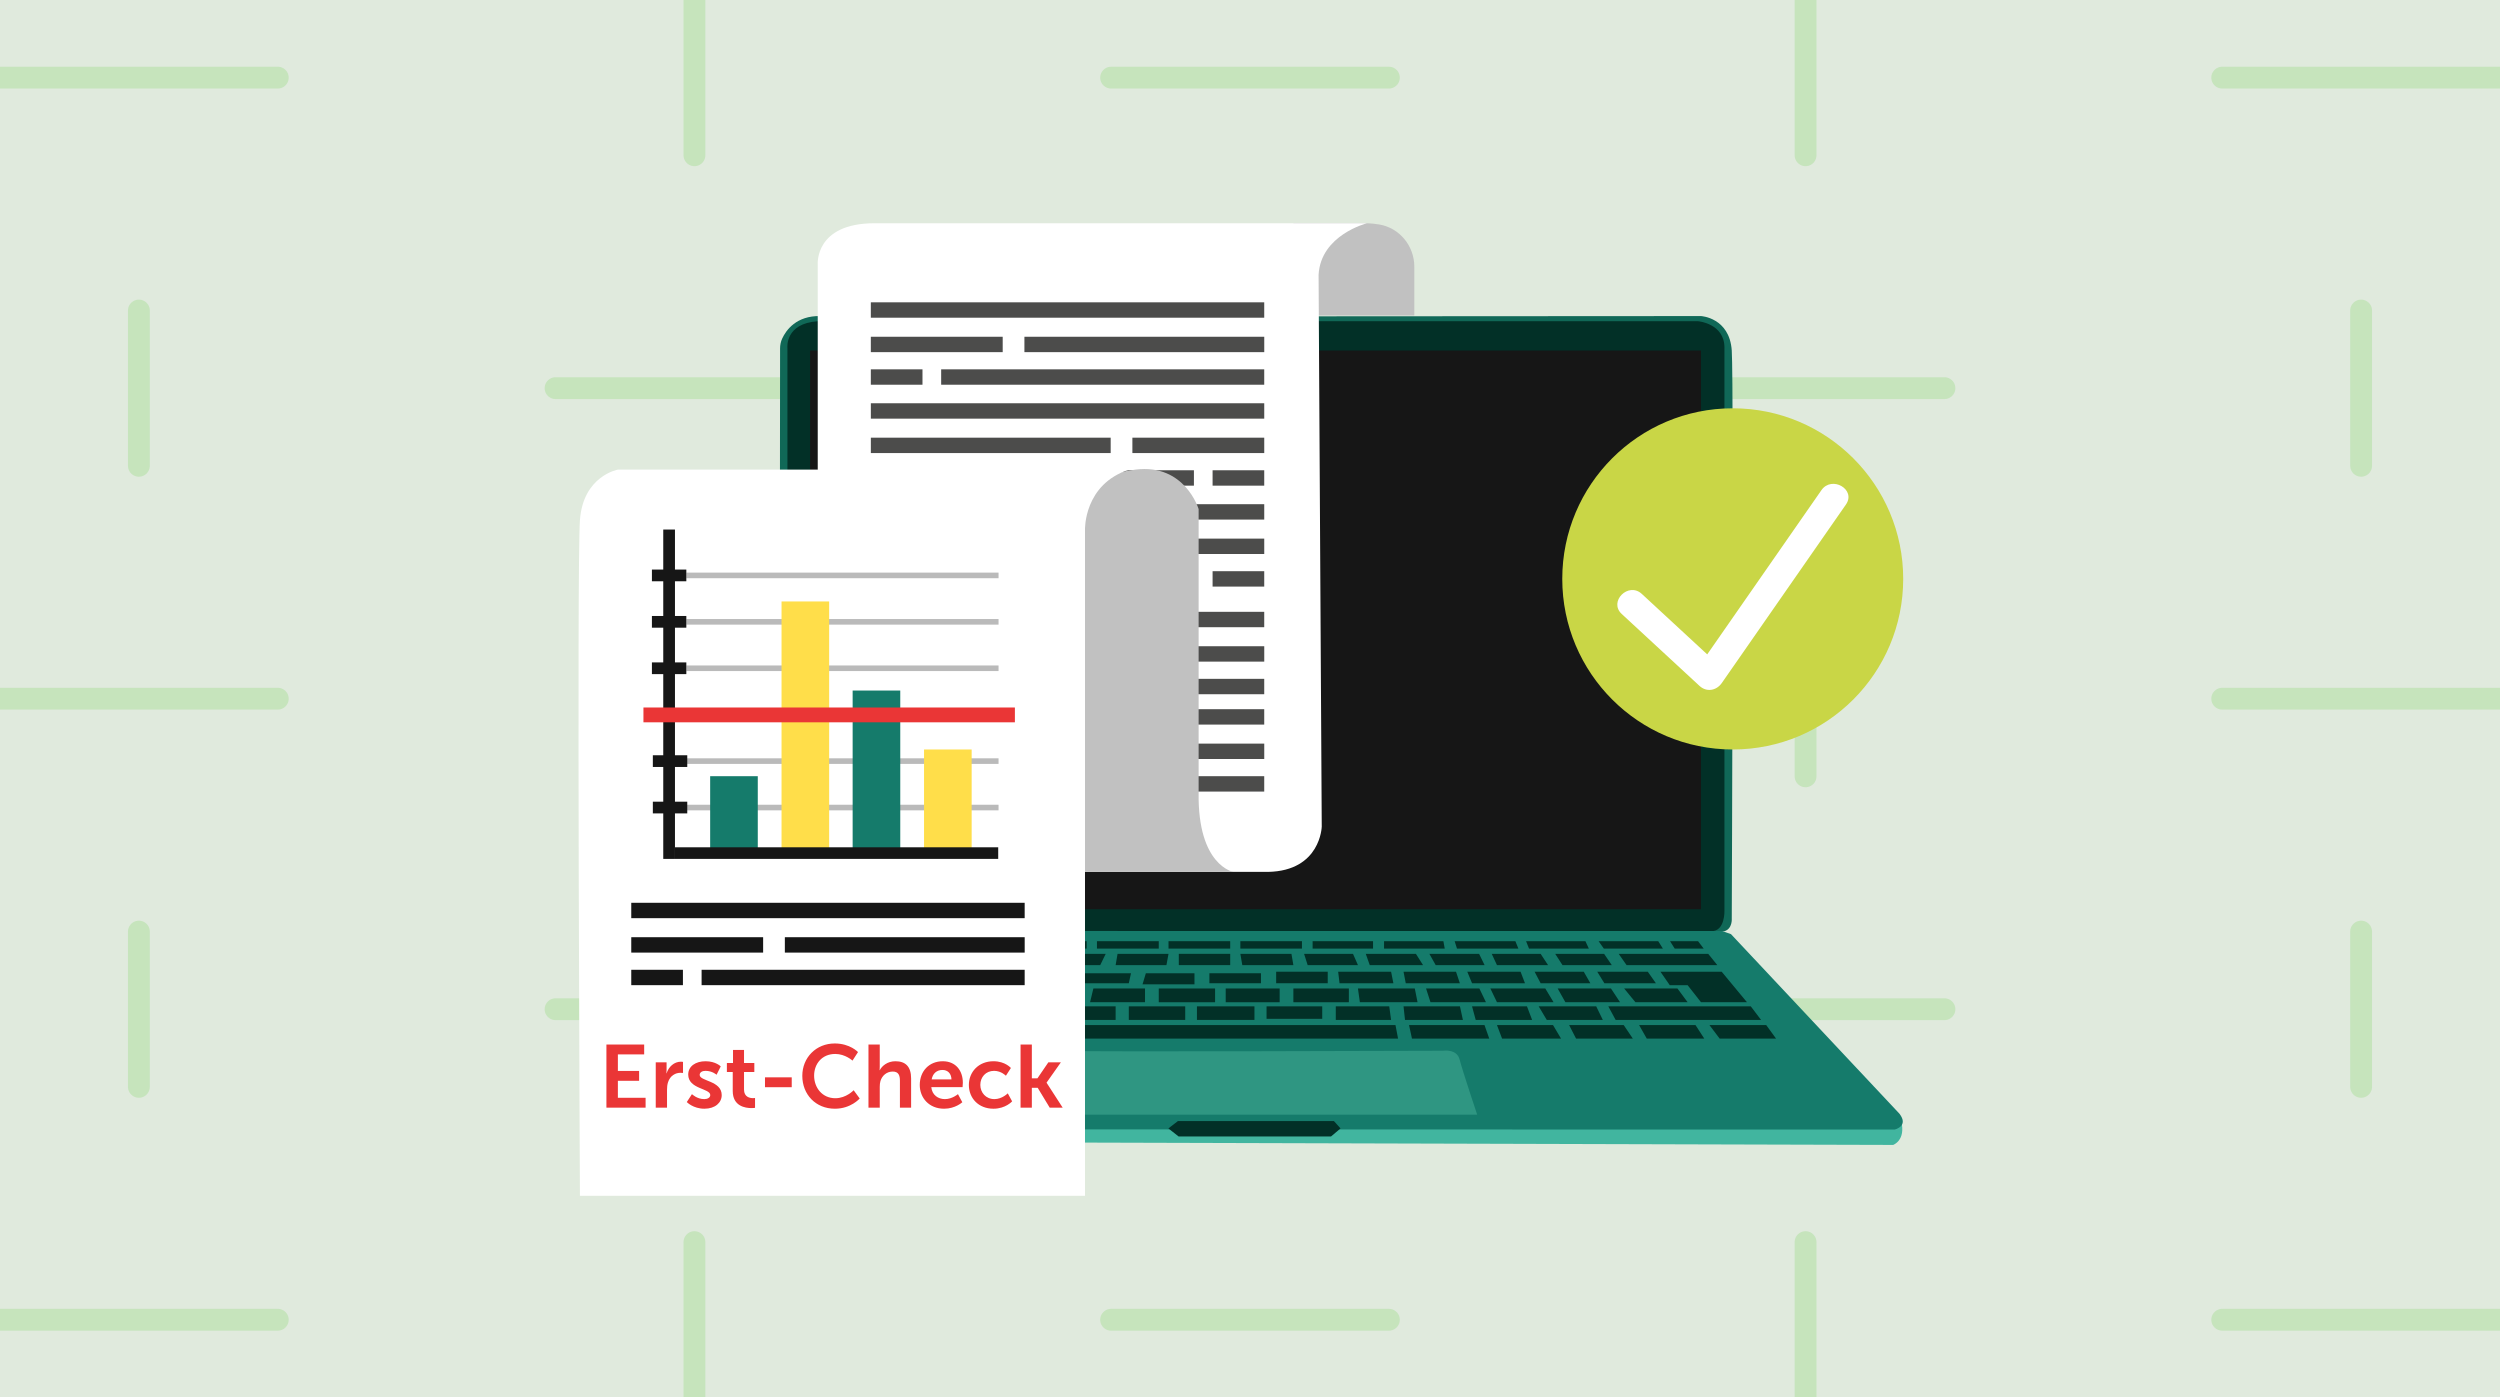 <svg xmlns="http://www.w3.org/2000/svg" width="458" height="256" viewBox="0 0 458 256" fill="none"><rect x="0" y="0" width="458" height="256" fill="#333333" stroke="none"/><g clip-path="url(#clip0_357_170)"><rect width="458" height="256" fill="white"></rect><rect width="458" height="256" fill="#DDE8DA" fill-opacity="0.929"></rect><path d="M0 14.222H50.889M101.778 71.111H152.667M127.222 0V28.444M25.444 56.889V85.333M203.556 14.222H254.444M305.333 71.111H356.222M330.778 0V28.444M229 56.889V85.333M407.111 14.222H458M432.556 56.889V85.333M0 128H50.889M101.778 184.889H152.667M127.222 113.778V142.222M25.444 170.667V199.111M203.556 128H254.444M305.333 184.889H356.222M330.778 113.778V142.222M229 170.667V199.111M407.111 128H458M432.556 170.667V199.111M0 241.778H50.889M127.222 227.556V256M203.556 241.778H254.444M330.778 227.556V256M407.111 241.778H458" stroke="#B1DEA4" stroke-opacity="0.57" stroke-width="4" stroke-linecap="round" stroke-linejoin="round"></path><path d="M144.243 171.132C144.243 171.132 143.043 170.594 142.91 166.566C142.782 162.743 142.899 73.027 142.91 63.835C142.91 63.209 143.032 62.592 143.297 62.027C144.008 60.489 145.887 57.81 150.294 57.904C156.47 58.037 311.621 57.904 311.621 57.904C311.621 57.904 316.854 58.174 317.259 64.217C317.664 70.261 317.259 168.245 317.259 168.245C317.259 168.245 317.43 170.132 315.919 170.598C314.408 171.064 144.243 171.132 144.243 171.132Z" fill="#106857"></path><path d="M145.281 170.526C145.281 170.526 144.69 170.2 144.516 169.037C144.376 168.089 144.255 167.138 144.255 166.18V63.683C144.255 63.683 143.785 59.25 149.824 58.848H311.087C311.087 58.848 315.919 59.25 315.919 63.683C315.919 68.116 315.919 166.835 315.919 166.835C315.919 166.835 316.066 170.605 313.514 170.602C310.962 170.594 145.281 170.526 145.281 170.526Z" fill="#023027"></path><path d="M311.621 64.217H148.412V166.566H311.621V64.217Z" fill="#161616"></path><path d="M113.104 205.655C113.104 205.655 112.71 209.08 114.187 209.08C115.663 209.08 346.82 209.751 346.82 209.751C346.82 209.751 349.201 208.944 348.296 205.352L113.104 205.655Z" fill="#41B59F"></path><path d="M145.394 170.564C145.394 170.564 141.873 171.068 140.26 173.587C138.651 176.107 114.187 203.306 114.187 203.306L113.38 204.412C113.38 204.412 111.972 206.727 115.292 206.83C118.613 206.932 347.119 206.932 347.119 206.932C347.119 206.932 349.735 206.326 347.99 204.045L317.119 171.136L315.51 170.564H145.394Z" fill="#157B6B"></path><path d="M214.046 206.727L215.791 205.382H244.378L245.586 206.727L243.841 208.205H215.924L214.046 206.727Z" fill="#023027"></path><path d="M190.422 204.207L193.913 193.465C193.913 193.465 194.315 192.313 196.227 192.522C198.139 192.73 264.374 192.495 264.374 192.495C264.374 192.495 266.892 192.101 267.396 194.09C267.9 196.08 270.618 204.204 270.618 204.204H190.422V204.207Z" fill="#2F9682"></path><path d="M135.326 190.275L137.238 187.789H147.405L145.996 190.275H135.326Z" fill="#023027"></path><path d="M148.412 190.275L149.889 187.789H160.158L159.082 190.275H148.412Z" fill="#023027"></path><path d="M161.699 190.275L163.175 187.789H173.444L172.372 190.275H161.699Z" fill="#023027"></path><path d="M175.727 187.789L175.121 190.275H190.089L191.161 187.789H175.727Z" fill="#023027"></path><path d="M193.376 187.789L192.705 190.275H256.124L255.651 187.789H193.376Z" fill="#023027"></path><path d="M258.134 187.789L258.672 190.275H272.833L271.959 187.789H258.134Z" fill="#023027"></path><path d="M274.242 187.789L275.181 190.275H285.987L284.511 187.789H274.242Z" fill="#023027"></path><path d="M287.46 187.789L288.736 190.275H299.137L297.46 187.789H287.46Z" fill="#023027"></path><path d="M300.281 187.789L301.689 190.275H312.223L310.614 187.789H300.281Z" fill="#023027"></path><path d="M313.166 187.789L315.044 190.275H325.377L323.567 187.789H313.166Z" fill="#023027"></path><path d="M294.643 184.364L295.983 186.849H322.628L320.746 184.364H294.643Z" fill="#023027"></path><path d="M281.89 184.364H282.227H292.428L293.636 186.849H283.367L281.89 184.364Z" fill="#023027"></path><path d="M279.743 184.364L280.683 186.849H270.349L269.679 184.364H279.743Z" fill="#023027"></path><path d="M267.464 184.364L268.002 186.849H257.396L257.127 184.364H267.464Z" fill="#023027"></path><path d="M254.511 184.364L254.848 186.849H244.715V184.364H254.511Z" fill="#023027"></path><path d="M242.232 184.364H232.031V186.649H242.232V184.364Z" fill="#023027"></path><path d="M229.816 184.364H219.278V186.849H229.816V184.364Z" fill="#023027"></path><path d="M217.132 184.364H206.798V186.849H217.132V184.364Z" fill="#023027"></path><path d="M204.383 184.364V186.849H193.777L194.515 184.364H204.383Z" fill="#023027"></path><path d="M192.236 184.364L191.429 186.849H181.096L182.035 184.364H192.236Z" fill="#023027"></path><path d="M179.483 184.364L178.612 186.645H168.344L169.483 184.364H179.483Z" fill="#023027"></path><path d="M167.068 184.364L165.86 186.849H155.39L157.072 184.364H167.068Z" fill="#023027"></path><path d="M154.285 184.364L152.71 186.849H138.28L139.889 184.364H154.285Z" fill="#023027"></path><path d="M140.661 183.606L142.573 181.09L161.699 181.291L159.938 183.606H140.661Z" fill="#023027"></path><path d="M163.864 181.09L162.407 183.606H172.471L173.444 181.09H163.864Z" fill="#023027"></path><path d="M175.996 181.09L175.928 181.287L175.121 183.606H184.955L185.81 181.09H175.996Z" fill="#023027"></path><path d="M187.972 181.09L187.17 183.606H197.488L198.241 181.09H187.972Z" fill="#023027"></path><path d="M200.305 181.09L199.699 183.606H209.767V181.09H200.305Z" fill="#023027"></path><path d="M222.603 181.09H212.285V183.61H222.603V181.09Z" fill="#023027"></path><path d="M234.432 181.09H224.549V183.61H234.432V181.09Z" fill="#023027"></path><path d="M247.112 181.09H236.946V183.61H247.112V181.09Z" fill="#023027"></path><path d="M248.774 181.09L248.801 181.287L249.127 183.606H259.694L259.191 181.09H248.774Z" fill="#023027"></path><path d="M261.254 181.09L262.061 183.606H272.227L271.02 181.09H261.254Z" fill="#023027"></path><path d="M273.034 181.09L274.242 183.606H284.609L283.098 181.09H273.034Z" fill="#023027"></path><path d="M285.366 181.09L286.775 183.606H296.79L295.128 181.09H285.366Z" fill="#023027"></path><path d="M297.543 181.09L299.607 183.606H309.171L307.309 181.09H297.543Z" fill="#023027"></path><path d="M311.621 183.606H320.042L315.411 178.017H304.189L305.9 180.484H309.171L311.621 183.606Z" fill="#023027"></path><path d="M293.92 180.131H303.359L301.875 178.017H292.613L293.92 180.131Z" fill="#023027"></path><path d="M291.353 180.131L290.145 178.017H281.137L282.243 180.131H291.353Z" fill="#023027"></path><path d="M278.57 178.017L279.376 180.131H269.679L268.805 178.017H278.57Z" fill="#023027"></path><path d="M266.741 178.017L267.445 180.131H257.532L257.127 178.017H266.741Z" fill="#023027"></path><path d="M254.848 178.017L255.268 180.131H245.401L245.151 178.017H254.848Z" fill="#023027"></path><path d="M243.239 178.017H233.792V180.131H243.239V178.017Z" fill="#023027"></path><path d="M231.009 178.301H221.562V180.131H231.009V178.301Z" fill="#023027"></path><path d="M218.828 178.301V180.332H209.313L209.918 178.301H218.828Z" fill="#023027"></path><path d="M197.889 178.301H207.2L206.798 180.131H197.234L197.889 178.301Z" fill="#023027"></path><path d="M195.572 178.301L194.818 180.131H185.458L186.363 178.301H195.572Z" fill="#023027"></path><path d="M183.444 178.301L182.486 180.131H173.444L174.436 178.301H183.444Z" fill="#023027"></path><path d="M171.664 178.301L170.661 180.131H161.229L162.759 178.301H171.664Z" fill="#023027"></path><path d="M160.158 178.301L158.984 180.131H143.482L144.69 178.301H160.158Z" fill="#023027"></path><path d="M145.746 176.808L147.204 174.743H156.617L155.008 176.808H145.746Z" fill="#023027"></path><path d="M157.17 176.808L158.73 174.743H167.571L166.572 176.808H157.17Z" fill="#023027"></path><path d="M169.101 176.808L170.309 174.743H179.267L178.06 176.808H169.101Z" fill="#023027"></path><path d="M180.725 176.808L181.782 174.743H190.793L189.585 176.808H180.725Z" fill="#023027"></path><path d="M193.058 174.743L192.236 176.808H201.562L202.569 174.743H193.058Z" fill="#023027"></path><path d="M204.735 174.743C204.686 174.993 204.383 176.808 204.383 176.808H213.693L214.072 174.743H204.735Z" fill="#023027"></path><path d="M225.371 174.743H215.958V176.808H225.371V174.743Z" fill="#023027"></path><path d="M227.234 174.743L227.586 176.808H236.946L236.594 174.743H227.234Z" fill="#023027"></path><path d="M238.907 174.743L239.562 176.808H248.774L247.87 174.743H238.907Z" fill="#023027"></path><path d="M250.21 174.743L250.937 176.808H260.702L259.395 174.743H250.21Z" fill="#023027"></path><path d="M261.86 174.743L263.019 176.808H271.978L270.97 174.743H261.86Z" fill="#023027"></path><path d="M273.284 174.743L274.242 176.808H283.602L282.243 174.743H273.284Z" fill="#023027"></path><path d="M284.912 174.743L286.245 176.808H295.279L293.871 174.743H284.912Z" fill="#023027"></path><path d="M296.54 174.743L297.986 176.808H314.609L312.946 174.743H296.54Z" fill="#023027"></path><path d="M306.805 173.784H312.117L311.084 172.424H305.949L306.805 173.784Z" fill="#023027"></path><path d="M304.643 173.784L303.787 172.424H292.863L293.821 173.784H304.643Z" fill="#023027"></path><path d="M291.076 173.784L290.448 172.424H279.577L280.115 173.784H291.076Z" fill="#023027"></path><path d="M277.616 172.424L278.168 173.784H266.919L266.491 172.424H277.616Z" fill="#023027"></path><path d="M264.427 172.424L264.677 173.784H253.557V172.424H264.427Z" fill="#023027"></path><path d="M251.542 172.424H240.471V173.784H251.542V172.424Z" fill="#023027"></path><path d="M238.517 172.424H227.234V173.784H238.517V172.424Z" fill="#023027"></path><path d="M225.371 172.424H214.072V173.784H225.371V172.424Z" fill="#023027"></path><path d="M212.285 172.424H200.96V173.784H212.285V172.424Z" fill="#023027"></path><path d="M199.082 172.424V173.784H187.723L188.025 172.424H199.082Z" fill="#023027"></path><path d="M186.11 172.424L185.458 173.784H174.735L175.492 172.424H186.11Z" fill="#023027"></path><path d="M172.823 172.424L171.869 173.784H161.229L162.202 172.424H172.823Z" fill="#023027"></path><path d="M159.938 172.424L159.135 173.784H147.81L148.866 172.424H159.938Z" fill="#023027"></path><path d="M249.85 40.899C249.85 40.899 251.08 40.857 252.671 41.122C256.408 41.751 259.104 45.063 259.104 48.856V57.798H235.007L233.273 46.495L237.006 40.899H249.85Z" fill="#C1C1C1"></path><path d="M149.809 86.035V48.42C149.809 48.42 149.23 40.899 160.218 40.899H250.433C250.433 40.899 241.951 43.021 241.565 50.353L242.144 151.436C242.144 151.436 241.951 159.537 232.315 159.731H191.638L156.428 117.679L149.809 86.035Z" fill="white"></path><path d="M231.607 55.385H159.536V58.204H231.607V55.385Z" fill="#4C4C4B"></path><path d="M183.694 61.694H159.536V64.513H183.694V61.694Z" fill="#4C4C4B"></path><path d="M231.611 61.694H187.673V64.513H231.611V61.694Z" fill="#4C4C4B"></path><path d="M168.999 67.662H159.536V70.481H168.999V67.662Z" fill="#4C4C4B"></path><path d="M231.607 67.662H172.422V70.481H231.607V67.662Z" fill="#4C4C4B"></path><path d="M159.54 76.697L231.61 76.697L231.61 73.877L159.54 73.877L159.54 76.697Z" fill="#4C4C4B"></path><path d="M207.453 83.002L231.61 83.002L231.61 80.183L207.453 80.183L207.453 83.002Z" fill="#4C4C4B"></path><path d="M159.539 83.002L203.476 83.002L203.476 80.183L159.539 80.183L159.539 83.002Z" fill="#4C4C4B"></path><path d="M222.146 88.972L231.608 88.972L231.608 86.153L222.146 86.153L222.146 88.972Z" fill="#4C4C4B"></path><path d="M159.54 88.972L218.726 88.972L218.726 86.153L159.54 86.153L159.54 88.972Z" fill="#4C4C4B"></path><path d="M159.54 95.188L231.61 95.188L231.61 92.369L159.54 92.369L159.54 95.188Z" fill="#4C4C4B"></path><path d="M207.453 101.494L231.61 101.494L231.61 98.674L207.453 98.674L207.453 101.494Z" fill="#4C4C4B"></path><path d="M159.539 101.494L203.476 101.494L203.476 98.674L159.539 98.674L159.539 101.494Z" fill="#4C4C4B"></path><path d="M222.146 107.463L231.608 107.463L231.608 104.644L222.146 104.644L222.146 107.463Z" fill="#4C4C4B"></path><path d="M159.54 107.463L218.726 107.463L218.726 104.644L159.54 104.644L159.54 107.463Z" fill="#4C4C4B"></path><path d="M231.607 112.086H159.536V114.905H231.607V112.086Z" fill="#4C4C4B"></path><path d="M183.694 118.391H159.536V121.21H183.694V118.391Z" fill="#4C4C4B"></path><path d="M231.611 118.391H187.673V121.21H231.611V118.391Z" fill="#4C4C4B"></path><path d="M168.999 124.363H159.536V127.182H168.999V124.363Z" fill="#4C4C4B"></path><path d="M231.607 124.363H172.422V127.182H231.607V124.363Z" fill="#4C4C4B"></path><path d="M231.607 129.925H159.536V132.744H231.607V129.925Z" fill="#4C4C4B"></path><path d="M183.694 136.23H159.536V139.049H183.694V136.23Z" fill="#4C4C4B"></path><path d="M231.611 136.23H187.673V139.049H231.611V136.23Z" fill="#4C4C4B"></path><path d="M168.999 142.198H159.536V145.017H168.999V142.198Z" fill="#4C4C4B"></path><path d="M231.607 142.198H172.422V145.017H231.607V142.198Z" fill="#4C4C4B"></path><path d="M225.939 159.727C225.939 159.727 219.396 158.582 219.589 145.256V93.269C219.589 93.269 217.082 84.891 208.021 86.031C198.961 87.176 192.599 92.697 192.599 92.697L188.275 159.727H199.131H225.939Z" fill="#C1C1C1"></path><path d="M106.243 219.068H198.771V97.031C198.771 97.031 198.529 88.695 206.867 86.035H113.183C113.183 86.035 106.822 87.191 106.243 95.296C105.664 103.397 106.243 219.068 106.243 219.068Z" fill="white"></path><path d="M317.437 137.306C334.685 137.306 348.667 123.314 348.667 106.053C348.667 88.793 334.685 74.8 317.437 74.8C300.189 74.8 286.207 88.793 286.207 106.053C286.207 123.314 300.189 137.306 317.437 137.306Z" fill="#C9D646"></path><path d="M333.685 89.798C327.055 99.331 320.425 108.865 313.795 118.398C312.844 119.766 311.894 121.134 310.94 122.502C312.303 122.328 313.662 122.15 315.025 121.975C310.277 117.584 305.529 113.192 300.781 108.804C298.327 106.535 294.639 110.206 297.104 112.484C301.852 116.875 306.6 121.267 311.349 125.655C312.651 126.86 314.457 126.53 315.434 125.128C322.064 115.594 328.694 106.061 335.324 96.527C336.274 95.16 337.225 93.792 338.179 92.424C340.091 89.669 335.585 87.066 333.685 89.798Z" fill="white"></path><path fill-rule="evenodd" clip-rule="evenodd" d="M182.933 105.93H125.735V104.903H182.933V105.93Z" fill="#BABABA"></path><path fill-rule="evenodd" clip-rule="evenodd" d="M182.933 114.433H125.735V113.406H182.933V114.433Z" fill="#BABABA"></path><path fill-rule="evenodd" clip-rule="evenodd" d="M182.933 122.939H125.735V121.913H182.933V122.939Z" fill="#BABABA"></path><path fill-rule="evenodd" clip-rule="evenodd" d="M182.933 131.446H125.735V130.419H182.933V131.446Z" fill="#BABABA"></path><path fill-rule="evenodd" clip-rule="evenodd" d="M182.933 139.949H125.735V138.922H182.933V139.949Z" fill="#BABABA"></path><path fill-rule="evenodd" clip-rule="evenodd" d="M182.933 148.455H125.735V147.429H182.933V148.455Z" fill="#BABABA"></path><path d="M138.825 142.198H130.101V155.653H138.825V142.198Z" fill="#157B6B"></path><path d="M151.903 110.187H143.179V155.661H151.903V110.187Z" fill="#FFDE4A"></path><path d="M164.928 126.507H156.204V156.282H164.928V126.507Z" fill="#157B6B"></path><path d="M178.007 137.306H169.283V156.286H178.007V137.306Z" fill="#FFDE4A"></path><path fill-rule="evenodd" clip-rule="evenodd" d="M121.509 157.351V97.012H123.653V157.351H121.509Z" fill="#161616"></path><path fill-rule="evenodd" clip-rule="evenodd" d="M123.653 155.223H182.872V157.349H123.653V155.223Z" fill="#161616"></path><path fill-rule="evenodd" clip-rule="evenodd" d="M125.735 106.489H119.431V104.344H125.735V106.489Z" fill="#161616"></path><path fill-rule="evenodd" clip-rule="evenodd" d="M125.735 114.992H119.431V112.847H125.735V114.992Z" fill="#161616"></path><path fill-rule="evenodd" clip-rule="evenodd" d="M125.735 123.499H119.431V121.353H125.735V123.499Z" fill="#161616"></path><path fill-rule="evenodd" clip-rule="evenodd" d="M125.906 132.005H119.601V129.86H125.906V132.005Z" fill="#161616"></path><path fill-rule="evenodd" clip-rule="evenodd" d="M125.906 140.508H119.601V138.363H125.906V140.508Z" fill="#161616"></path><path fill-rule="evenodd" clip-rule="evenodd" d="M125.906 149.015H119.601V146.869H125.906V149.015Z" fill="#161616"></path><path fill-rule="evenodd" clip-rule="evenodd" d="M185.928 132.328H117.879V129.613H185.928V132.328Z" fill="#EA3636"></path><path d="M187.719 165.391H115.648V168.21H187.719V165.391Z" fill="#161616"></path><path d="M139.806 171.697H115.648V174.516H139.806V171.697Z" fill="#161616"></path><path d="M187.723 171.697H143.785V174.516H187.723V171.697Z" fill="#161616"></path><path d="M125.111 177.664H115.648V180.483H125.111V177.664Z" fill="#161616"></path><path d="M187.719 177.664H128.533V180.483H187.719V177.664Z" fill="#161616"></path><path d="M186.966 202.922V191.358H189.033V197.547H190.059L192.061 194.615H194.356L191.735 198.329V198.361L194.681 202.922H192.305L190.108 199.29H189.033V202.922H186.966Z" fill="#EA3636"></path><path d="M177.495 198.769C177.495 196.407 179.253 194.42 182.004 194.42C184.168 194.42 185.194 195.658 185.194 195.658L184.282 197.075C184.282 197.075 183.42 196.179 182.118 196.179C180.588 196.179 179.595 197.335 179.595 198.752C179.595 200.153 180.604 201.358 182.183 201.358C183.582 201.358 184.624 200.3 184.624 200.3L185.422 201.766C185.422 201.766 184.233 203.117 182.004 203.117C179.253 203.117 177.495 201.179 177.495 198.769Z" fill="#EA3636"></path><path d="M168.5 198.769C168.5 196.212 170.241 194.42 172.715 194.42C175.108 194.42 176.393 196.163 176.393 198.361C176.393 198.606 176.344 199.16 176.344 199.16H170.615C170.746 200.609 171.869 201.358 173.106 201.358C174.44 201.358 175.498 200.446 175.498 200.446L176.296 201.928C176.296 201.928 175.026 203.117 172.959 203.117C170.209 203.117 168.5 201.13 168.5 198.769ZM170.681 197.743H174.31C174.277 196.619 173.578 196.016 172.666 196.016C171.608 196.016 170.876 196.668 170.681 197.743Z" fill="#EA3636"></path><path d="M159.104 202.922V191.358H161.171V195.365C161.171 195.772 161.139 196.065 161.139 196.065H161.171C161.578 195.267 162.587 194.42 164.036 194.42C165.875 194.42 166.916 195.381 166.916 197.58V202.922H164.866V198.003C164.866 196.993 164.605 196.309 163.547 196.309C162.457 196.309 161.611 197.026 161.301 198.036C161.204 198.361 161.171 198.72 161.171 199.111V202.922H159.104Z" fill="#EA3636"></path><path d="M146.982 197.091C146.982 193.736 149.521 191.162 152.922 191.162C155.738 191.162 157.186 192.742 157.186 192.742L156.177 194.306C156.177 194.306 154.859 193.084 153.02 193.084C150.579 193.084 149.146 194.908 149.146 197.058C149.146 199.257 150.627 201.195 153.036 201.195C155.038 201.195 156.389 199.73 156.389 199.73L157.496 201.244C157.496 201.244 155.901 203.117 152.955 203.117C149.423 203.117 146.982 200.495 146.982 197.091Z" fill="#EA3636"></path><path d="M140.145 199.176V197.368H145.044V199.176H140.145Z" fill="#EA3636"></path><path d="M134.238 199.876V196.391H133.164V194.746H134.287V192.351H136.305V194.746H138.193V196.391H136.305V199.615C136.305 200.984 137.379 201.179 137.949 201.179C138.177 201.179 138.323 201.146 138.323 201.146V202.954C138.323 202.954 138.079 203.003 137.689 203.003C136.533 203.003 134.238 202.661 134.238 199.876Z" fill="#EA3636"></path><path d="M125.821 201.896L126.765 200.446C126.765 200.446 127.677 201.358 129.028 201.358C129.614 201.358 130.118 201.098 130.118 200.609C130.118 199.371 126.082 199.534 126.082 196.863C126.082 195.316 127.465 194.42 129.255 194.42C131.127 194.42 132.039 195.365 132.039 195.365L131.274 196.896C131.274 196.896 130.509 196.179 129.239 196.179C128.702 196.179 128.181 196.407 128.181 196.928C128.181 198.101 132.218 197.954 132.218 200.625C132.218 202.01 131.013 203.117 129.044 203.117C126.977 203.117 125.821 201.896 125.821 201.896Z" fill="#EA3636"></path><path d="M120.132 202.922V194.615H122.117V196.049C122.117 196.358 122.085 196.635 122.085 196.635H122.117C122.492 195.446 123.485 194.501 124.754 194.501C124.949 194.501 125.128 194.534 125.128 194.534V196.57C125.128 196.57 124.917 196.537 124.64 196.537C123.761 196.537 122.768 197.042 122.378 198.28C122.248 198.687 122.199 199.143 122.199 199.632V202.922H120.132Z" fill="#EA3636"></path><path d="M111.096 202.922V191.358H118.013V193.166H113.195V196.195H117.085V198.003H113.195V201.114H118.273V202.922H111.096Z" fill="#EA3636"></path></g><defs><clipPath id="clip0_357_170"><rect width="458" height="256" fill="white"></rect></clipPath></defs></svg>